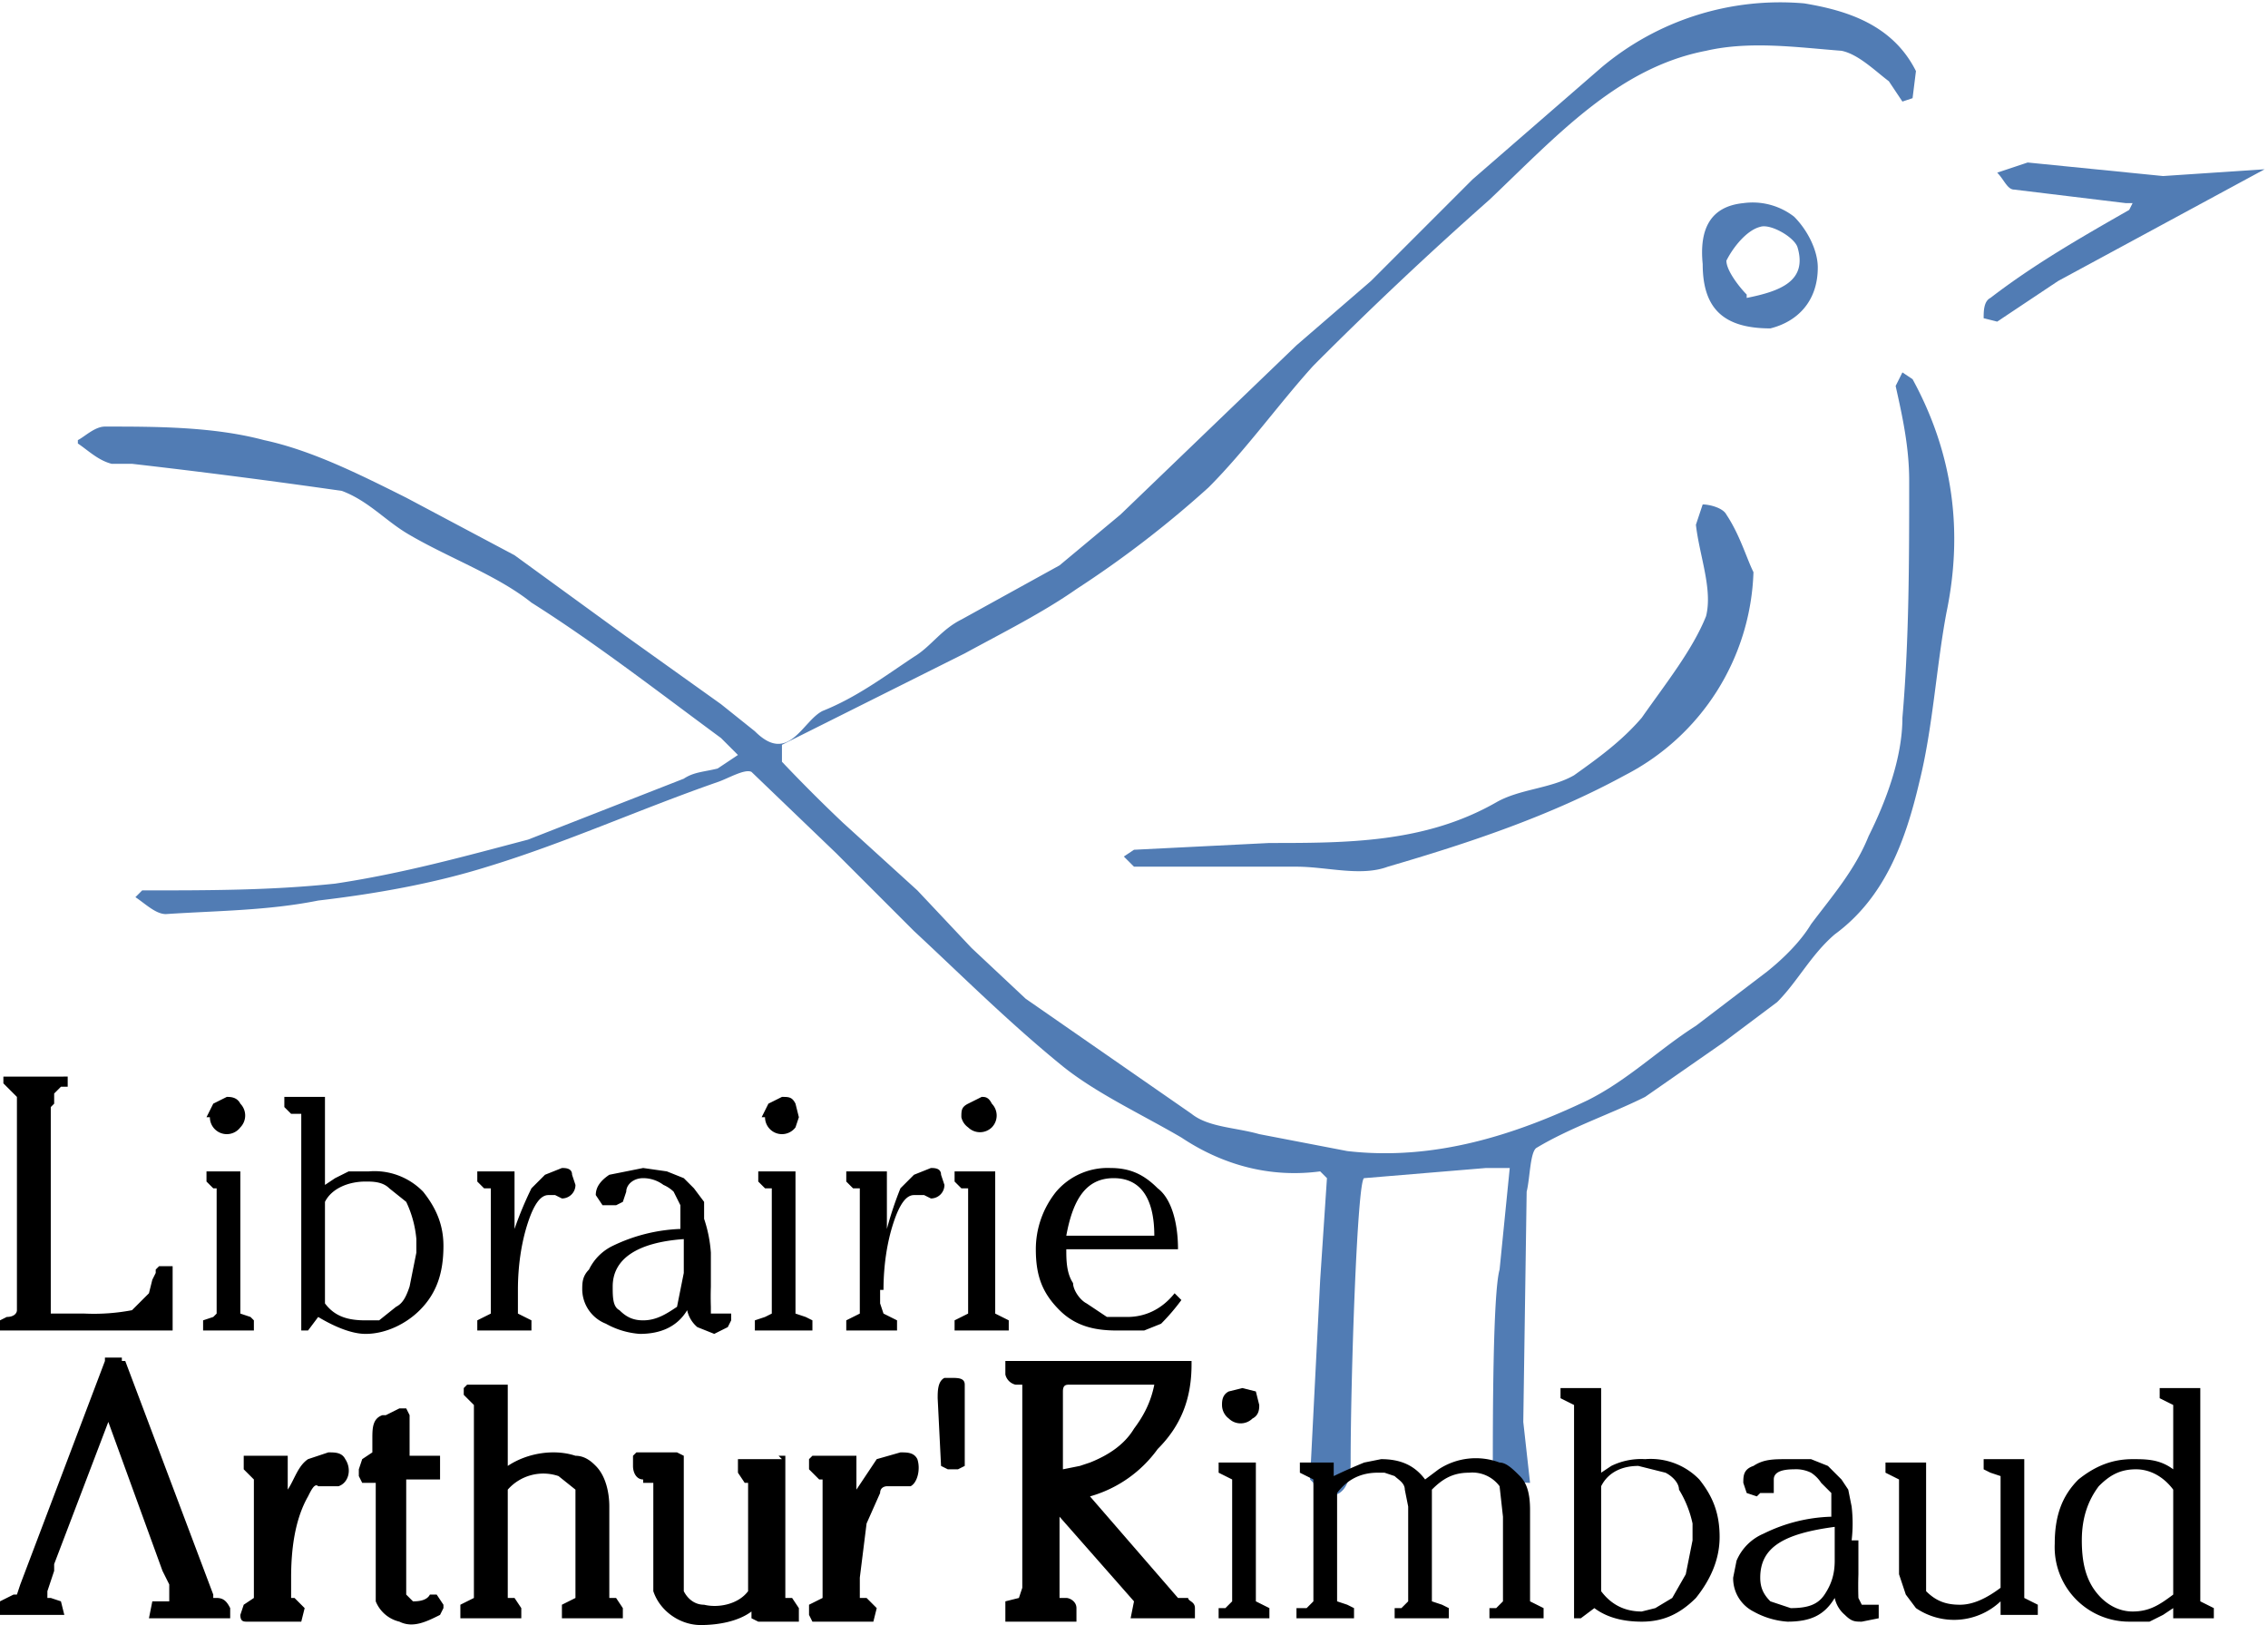 <svg viewBox="0 0 67 48" xmlns="http://www.w3.org/2000/svg" fill-rule="evenodd" clip-rule="evenodd" stroke-linejoin="round" stroke-miterlimit="2"><g fill="#517cb4" fill-rule="nonzero"><path d="M38.7 43.7l.3-5.9.2-3-.2-.2c-1.5.2-2.9-.2-4.1-1-1.2-.7-2.5-1.3-3.5-2.1-1.6-1.3-3-2.7-4.4-4l-2.3-2.3-2.5-2.4c-.2-.1-.7.2-1 .3-2.3.8-4.5 1.8-6.8 2.5-1.6.5-3.3.8-5 1-1.5.3-3 .3-4.5.4-.3 0-.6-.3-.9-.5l.2-.2c2 0 3.8 0 5.7-.2 2-.3 3.8-.8 5.7-1.3l4.6-1.8c.3-.2.6-.2 1-.3l.6-.4-.5-.5c-1.9-1.4-3.7-2.8-5.6-4-1-.8-2.4-1.3-3.6-2-.7-.4-1.2-1-2-1.3a219 219 0 0 0-6.2-.8h-.6c-.4-.1-.7-.4-1-.6V13c.2-.1.5-.4.8-.4 1.5 0 3.2 0 4.7.4 1.4.3 2.8 1 4.2 1.7l3.2 1.7 3.3 2.4 2.8 2 1 .8c1 1 1.4-.3 2-.6 1-.4 1.8-1 2.7-1.6.5-.3.8-.8 1.4-1.1l2.9-1.6 1.8-1.5 5.2-5 2.2-1.9 3-3L47.3 2a8.2 8.2 0 0 1 6-1.9c1.2.2 2.6.6 3.3 2l-.1.8-.3.1-.4-.6c-.4-.3-.9-.8-1.4-.9-1.3-.1-2.7-.3-4 0C47.8 2 46 4 44 5.9a113 113 0 0 0-5.2 4.9c-1 1.1-2 2.5-3.1 3.6a31 31 0 0 1-3.9 3c-1 .7-2.2 1.3-3.3 1.9L23.1 22v.5a47 47 0 0 0 1.8 1.8l2.2 2 1.6 1.7 1.6 1.5 4.9 3.4c.5.4 1.3.4 2 .6l2.6.5c2.6.3 5-.5 7.1-1.5 1.2-.6 2.1-1.5 3.2-2.2l2.1-1.6c.5-.4 1-.9 1.3-1.4.6-.8 1.3-1.6 1.7-2.6.5-1 1-2.3 1-3.5.2-2.3.2-4.7.2-7 0-1-.2-1.9-.4-2.8l.2-.4.3.2c1.2 2.2 1.5 4.5 1 6.9-.3 1.6-.4 3.4-.8 5-.4 1.7-1 3.4-2.5 4.5-.7.6-1.1 1.4-1.7 2l-1.6 1.2-2.3 1.6c-1 .5-2.2.9-3.2 1.5-.2.1-.2.9-.3 1.3L45 42l.2 1.8s-1 0-1.1-.5c0-1.3 0-5.1.2-5.8l.3-3h-.7l-3.6.3c-.2 0-.4 5.8-.4 8.4 0 1.4-1.1 1-1.1.6M66.9 5l-6.1 3.3L59 9.5l-.4-.1c0-.2 0-.5.2-.6 1.3-1 2.7-1.8 4.1-2.6L63 6h-.2l-3.3-.4c-.2 0-.3-.3-.5-.5l.9-.3 4 .4 3-.2z"/><path d="M51.8 16.9a7 7 0 0 1-3.8 6c-2.2 1.2-4.6 2-7 2.7-.8.3-1.8 0-2.7 0h-4.8l-.3-.3.3-.2 4-.2c2.3 0 4.6 0 6.7-1.2.7-.4 1.6-.4 2.3-.8.7-.5 1.4-1 2-1.7.7-1 1.5-2 1.9-3 .2-.8-.2-1.8-.3-2.7l.2-.6c.2 0 .6.1.7.3.4.6.6 1.3.8 1.7M51.6 8.8c1-.2 1.8-.5 1.5-1.5-.1-.3-.8-.7-1.1-.6-.4.1-.8.6-1 1 0 .3.4.8.6 1m.7 1c-1.4 0-2-.6-2-1.9-.1-1 .2-1.7 1.2-1.8a2 2 0 0 1 1.5.4c.4.4.7 1 .7 1.5 0 1-.6 1.6-1.4 1.8"/></g><g fill-rule="nonzero"><path d="M1.5 32.7v6.1h1a6 6 0 0 0 1.4-.1l.3-.3.2-.2.1-.4.1-.2v-.1l.1-.1h.4v1.9H0a1.5 1.5 0 0 1 0-.3l.2-.1c.2 0 .3-.1.3-.2v-6-.3l-.2-.2H.3L.1 32v-.2H2V32.1h-.2l-.2.2v.3zM7.1 34.6v4.2l.3.1.1.1v.3H6V39l.3-.1.1-.1v-3.3-.4h-.1l-.2-.2v-.3H7zm-1-1.6l.2-.4.4-.2c.1 0 .3 0 .4.2a.5.5 0 0 1 0 .7.5.5 0 0 1-.8 0 .5.5 0 0 1-.1-.3zM9.6 32.4V35l.3-.2.4-.2h.6a2 2 0 0 1 1.6.6c.4.5.6 1 .6 1.6 0 .8-.2 1.4-.7 1.9-.4.4-1 .7-1.6.7-.4 0-.9-.2-1.4-.5l-.3.4h-.2v-6-.4h-.3l-.2-.2v-.3h1.2zm0 3v3.1c.3.4.7.5 1.2.5h.4l.5-.4c.2-.1.3-.3.4-.6l.2-1v-.4a3.2 3.2 0 0 0-.3-1.1l-.5-.4c-.2-.2-.5-.2-.7-.2-.5 0-1 .2-1.2.6zM15.3 38.1v.7l.2.1.2.1v.3h-1.6V39l.2-.1.2-.1v-3.3-.4h-.2l-.2-.2v-.3h1.1v1.7a10.5 10.5 0 0 1 .5-1.2l.4-.4.5-.2c.1 0 .3 0 .3.2l.1.3a.4.4 0 0 1-.4.4l-.2-.1h-.2c-.2 0-.4.2-.6.8-.2.6-.3 1.3-.3 2zM21 37v1a9.1 9.1 0 0 0 0 .6v.2h.6v.2l-.1.2-.4.2-.5-.2a.9.9 0 0 1-.3-.5c-.3.5-.8.7-1.4.7a2.4 2.4 0 0 1-1-.3 1.1 1.1 0 0 1-.7-1c0-.2 0-.4.2-.6a1.5 1.5 0 0 1 .7-.7 5 5 0 0 1 2-.5V36v-.4l-.2-.4a1 1 0 0 0-.3-.2 1 1 0 0 0-.6-.2c-.3 0-.5.2-.5.4l-.1.3-.2.1h-.4l-.2-.3c0-.2.1-.4.4-.6l1-.2.7.1.5.2.3.3.3.4v.5a4 4 0 0 1 .2 1zm-.8.5v-.9c-1.4.1-2.1.6-2.1 1.4 0 .3 0 .6.2.7.2.2.4.3.7.3.4 0 .7-.2 1-.4l.2-1zM23.5 34.6v4.2l.3.1.2.1v.3h-1.7V39l.3-.1.2-.1v-3.3-.4h-.2l-.2-.2v-.3h1.1zm-1-1.6l.2-.4.4-.2c.2 0 .3 0 .4.2l.1.4-.1.3a.5.5 0 0 1-.8 0 .5.5 0 0 1-.1-.3zM26 38.1v.4l.1.3.2.1.2.1v.3H25V39l.2-.1.2-.1v-3.3-.4h-.2l-.2-.2v-.3h1.2v1.7a10.5 10.5 0 0 1 .4-1.2l.4-.4.5-.2c.1 0 .3 0 .3.2l.1.3a.4.4 0 0 1-.4.4l-.2-.1H27c-.2 0-.4.2-.6.8-.2.6-.3 1.3-.3 2zM29.4 34.6v4.2l.2.1.2.1v.3h-1.6V39l.2-.1.2-.1v-3.3-.4h-.2l-.2-.2v-.3h1.2zm-1-1.6c0-.2 0-.3.2-.4l.4-.2c.1 0 .2 0 .3.2a.5.5 0 0 1 0 .7.5.5 0 0 1-.7 0 .5.5 0 0 1-.2-.3zM34.9 36.9h-3.4c0 .3 0 .7.2 1 0 .2.2.5.4.6l.6.4h.6c.5 0 1-.2 1.4-.7l.2.2a6.2 6.2 0 0 1-.6.7l-.5.2H33c-.6 0-1.2-.1-1.7-.6s-.7-1-.7-1.8c0-.6.2-1.2.6-1.7a2 2 0 0 1 1.6-.7c.6 0 1 .2 1.4.6.4.3.6 1 .6 1.8zm-3.4-.4h2.6c0-1.1-.4-1.7-1.2-1.7-.8 0-1.2.6-1.4 1.7z"/></g><path d="M3.6 40.2h.1l2.6 6.9v.1h.1c.2 0 .3.1.4.3v.3H4.4l.1-.5H5L5 47v-.2l-.2-.4L3.2 42l-1.6 4.2v.2l-.2.6v.2h.1l.3.1.1.4H0v-.4l.4-.2h.1l.1-.3 2.5-6.6v-.1h.5zM8.4 43h.1v1c.2-.3.3-.7.6-.9l.6-.2c.2 0 .4 0 .5.2.2.3.1.7-.2.8h-.2-.2-.2c-.1-.1-.2.1-.3.3-.4.7-.5 1.6-.5 2.4v.6h.1l.3.3-.1.4H7.3c-.1 0-.2 0-.2-.2l.1-.3.3-.2v-.1-.1-3.1-.2l-.3-.3v-.3-.1h1.2zM12 41.6l.1.2V43h.9v.7H12v3.4l.2.2c.1 0 .4 0 .5-.2h.2l.2.3v.1l-.1.2c-.4.2-.8.4-1.2.2a1 1 0 0 1-.7-.6v-3.5h-.4l-.1-.2v-.2l.1-.3.3-.2v-.4c0-.3 0-.6.3-.7h.1l.4-.2h.1zM15 40.8v2.5c.6-.4 1.4-.5 2-.3.3 0 .5.2.6.3.3.3.4.8.4 1.2v2.7h.2l.2.3v.3h-1.8v-.4l.4-.2v-.1-.1-2.4-.6l-.5-.4a1.4 1.4 0 0 0-1.5.4v3.2h.2l.2.3v.3h-1.8v-.4l.4-.2v-.1-.1-5.3-.2H14l-.3-.3V41l.1-.1h1.2zM23 43h.2v4.2h.2l.2.3v.4h-1.2l-.2-.1v-.2c-.4.3-1 .4-1.5.4-.6 0-1.2-.4-1.4-1v-.5V44v-.2H19v-.1c-.2 0-.3-.2-.3-.4V43l.1-.1h1.2l.2.1V47c.1.2.3.4.6.4.4.1 1 0 1.3-.4v-3-.2H22l-.2-.3v-.3-.1h1.3zM25.3 43v1l.6-.9.7-.2c.2 0 .4 0 .5.2.1.3 0 .7-.2.8h-.3-.4s-.2 0-.2.2l-.4.9-.2 1.6v.6h.2l.3.3-.1.4H24l-.1-.2v-.3l.4-.2v-.1-.1-3.1-.2h-.1l-.3-.3v-.3l.1-.1h1.2zM28.1 40.7c.2 0 .4 0 .4.2v2.4l-.2.1H28l-.2-.1-.1-2c0-.2 0-.5.2-.6h.2zM31.8 47.9h-2.1v-.1-.5l.4-.1.1-.3v-5.6-.4H30a.4.4 0 0 1-.3-.3v-.4H35.2v.1c0 1-.3 1.8-1 2.5a3.7 3.7 0 0 1-2 1.4l2.6 3h.3c0 .1.2.1.2.3v.3H33.4l.1-.5-2.2-2.5v2.4h.2c.1 0 .3.1.3.3v.3zm.9-7h-1-.1c-.1 0-.2 0-.2.2V43.4l.5-.1.3-.1c.5-.2 1-.5 1.3-1 .3-.4.5-.8.6-1.3h-1.4z"/><g fill-rule="nonzero"><path d="M37.1 43.2v4.1l.2.1.2.1v.3H36v-.3h.2l.2-.2V44v-.3l-.2-.1-.2-.1v-.3h1.2zm-1-1.7c0-.1 0-.3.2-.4l.4-.1.4.1.1.4c0 .1 0 .3-.2.4a.5.5 0 0 1-.7 0 .5.5 0 0 1-.2-.4zM39.4 43.2v.4a16 16 0 0 1 .9-.4l.5-.1c.6 0 1 .2 1.3.6l.4-.3a2 2 0 0 1 1.8-.2c.2 0 .4.2.6.4.2.2.3.5.3 1V47.3l.2.1.2.1v.3H44v-.3h.2l.2-.2v-2.5l-.1-.9a1 1 0 0 0-.9-.4c-.5 0-.8.2-1.1.5v3.3l.3.1.2.1v.3h-1.6v-.3h.2l.2-.2v-2.8l-.1-.5c0-.2-.2-.3-.3-.4l-.3-.1h-.2c-.5 0-.9.2-1.2.6v3.2l.3.1.2.1v.3h-1.7v-.3h.3l.2-.2V44v-.3l-.2-.1-.2-.1v-.3h1zM47.3 41v2.5l.3-.2a2 2 0 0 1 1-.2 2 2 0 0 1 1.6.6c.4.5.6 1 .6 1.7s-.3 1.3-.7 1.8c-.5.5-1 .7-1.6.7-.5 0-1-.1-1.4-.4l-.4.3h-.2v-6-.3l-.2-.1-.2-.1V41h1.2zm0 3v3c.3.4.7.6 1.2.6l.4-.1.5-.3.4-.7.2-1V45a3.2 3.2 0 0 0-.4-1c0-.2-.2-.4-.4-.5l-.8-.2c-.5 0-.9.2-1.1.6zM54.9 45.5v1a11.2 11.2 0 0 0 0 .7l.1.2h.5v.4l-.5.1c-.2 0-.3 0-.5-.2a.9.9 0 0 1-.3-.5c-.3.5-.7.7-1.4.7a2.4 2.4 0 0 1-1-.3 1.1 1.1 0 0 1-.6-1l.1-.5a1.5 1.5 0 0 1 .8-.8 4.8 4.8 0 0 1 2-.5v-.3-.4l-.3-.3a1 1 0 0 0-.3-.3 1 1 0 0 0-.5-.1c-.4 0-.6.1-.6.3v.4H52l-.1.1-.3-.1-.1-.3c0-.2 0-.4.3-.5.3-.2.6-.2 1-.2h.7l.5.2.4.4.2.3.1.5a4.3 4.3 0 0 1 0 1zm-.7.6v-1c-1.5.2-2.2.6-2.2 1.5 0 .3.1.5.3.7l.6.2c.5 0 .8-.1 1-.4.2-.3.3-.6.3-1zM56.9 43.2V47c.3.3.6.4 1 .4s.8-.2 1.2-.5v-3-.3l-.3-.1-.2-.1v-.3h1.2v4.1l.2.1.2.1v.3h-1.1v-.4a2 2 0 0 1-2.5.2l-.3-.4-.2-.6V44v-.3l-.2-.1-.2-.1v-.3h1.2zM65 41v6.3l.2.1.2.1v.3h-1.2v-.3l-.3.2-.4.2h-.6a2.2 2.2 0 0 1-2.2-2.3c0-.8.2-1.4.7-1.9.5-.4 1-.6 1.6-.6.4 0 .8 0 1.2.3v-1.6-.3l-.2-.1-.2-.1V41h1.1zm-.8 6v-3c-.3-.4-.7-.6-1.1-.6-.5 0-.8.2-1.1.5-.3.4-.5.9-.5 1.6 0 .6.1 1.1.4 1.5.3.4.7.6 1.1.6.5 0 .8-.2 1.2-.5z"/></g></svg>